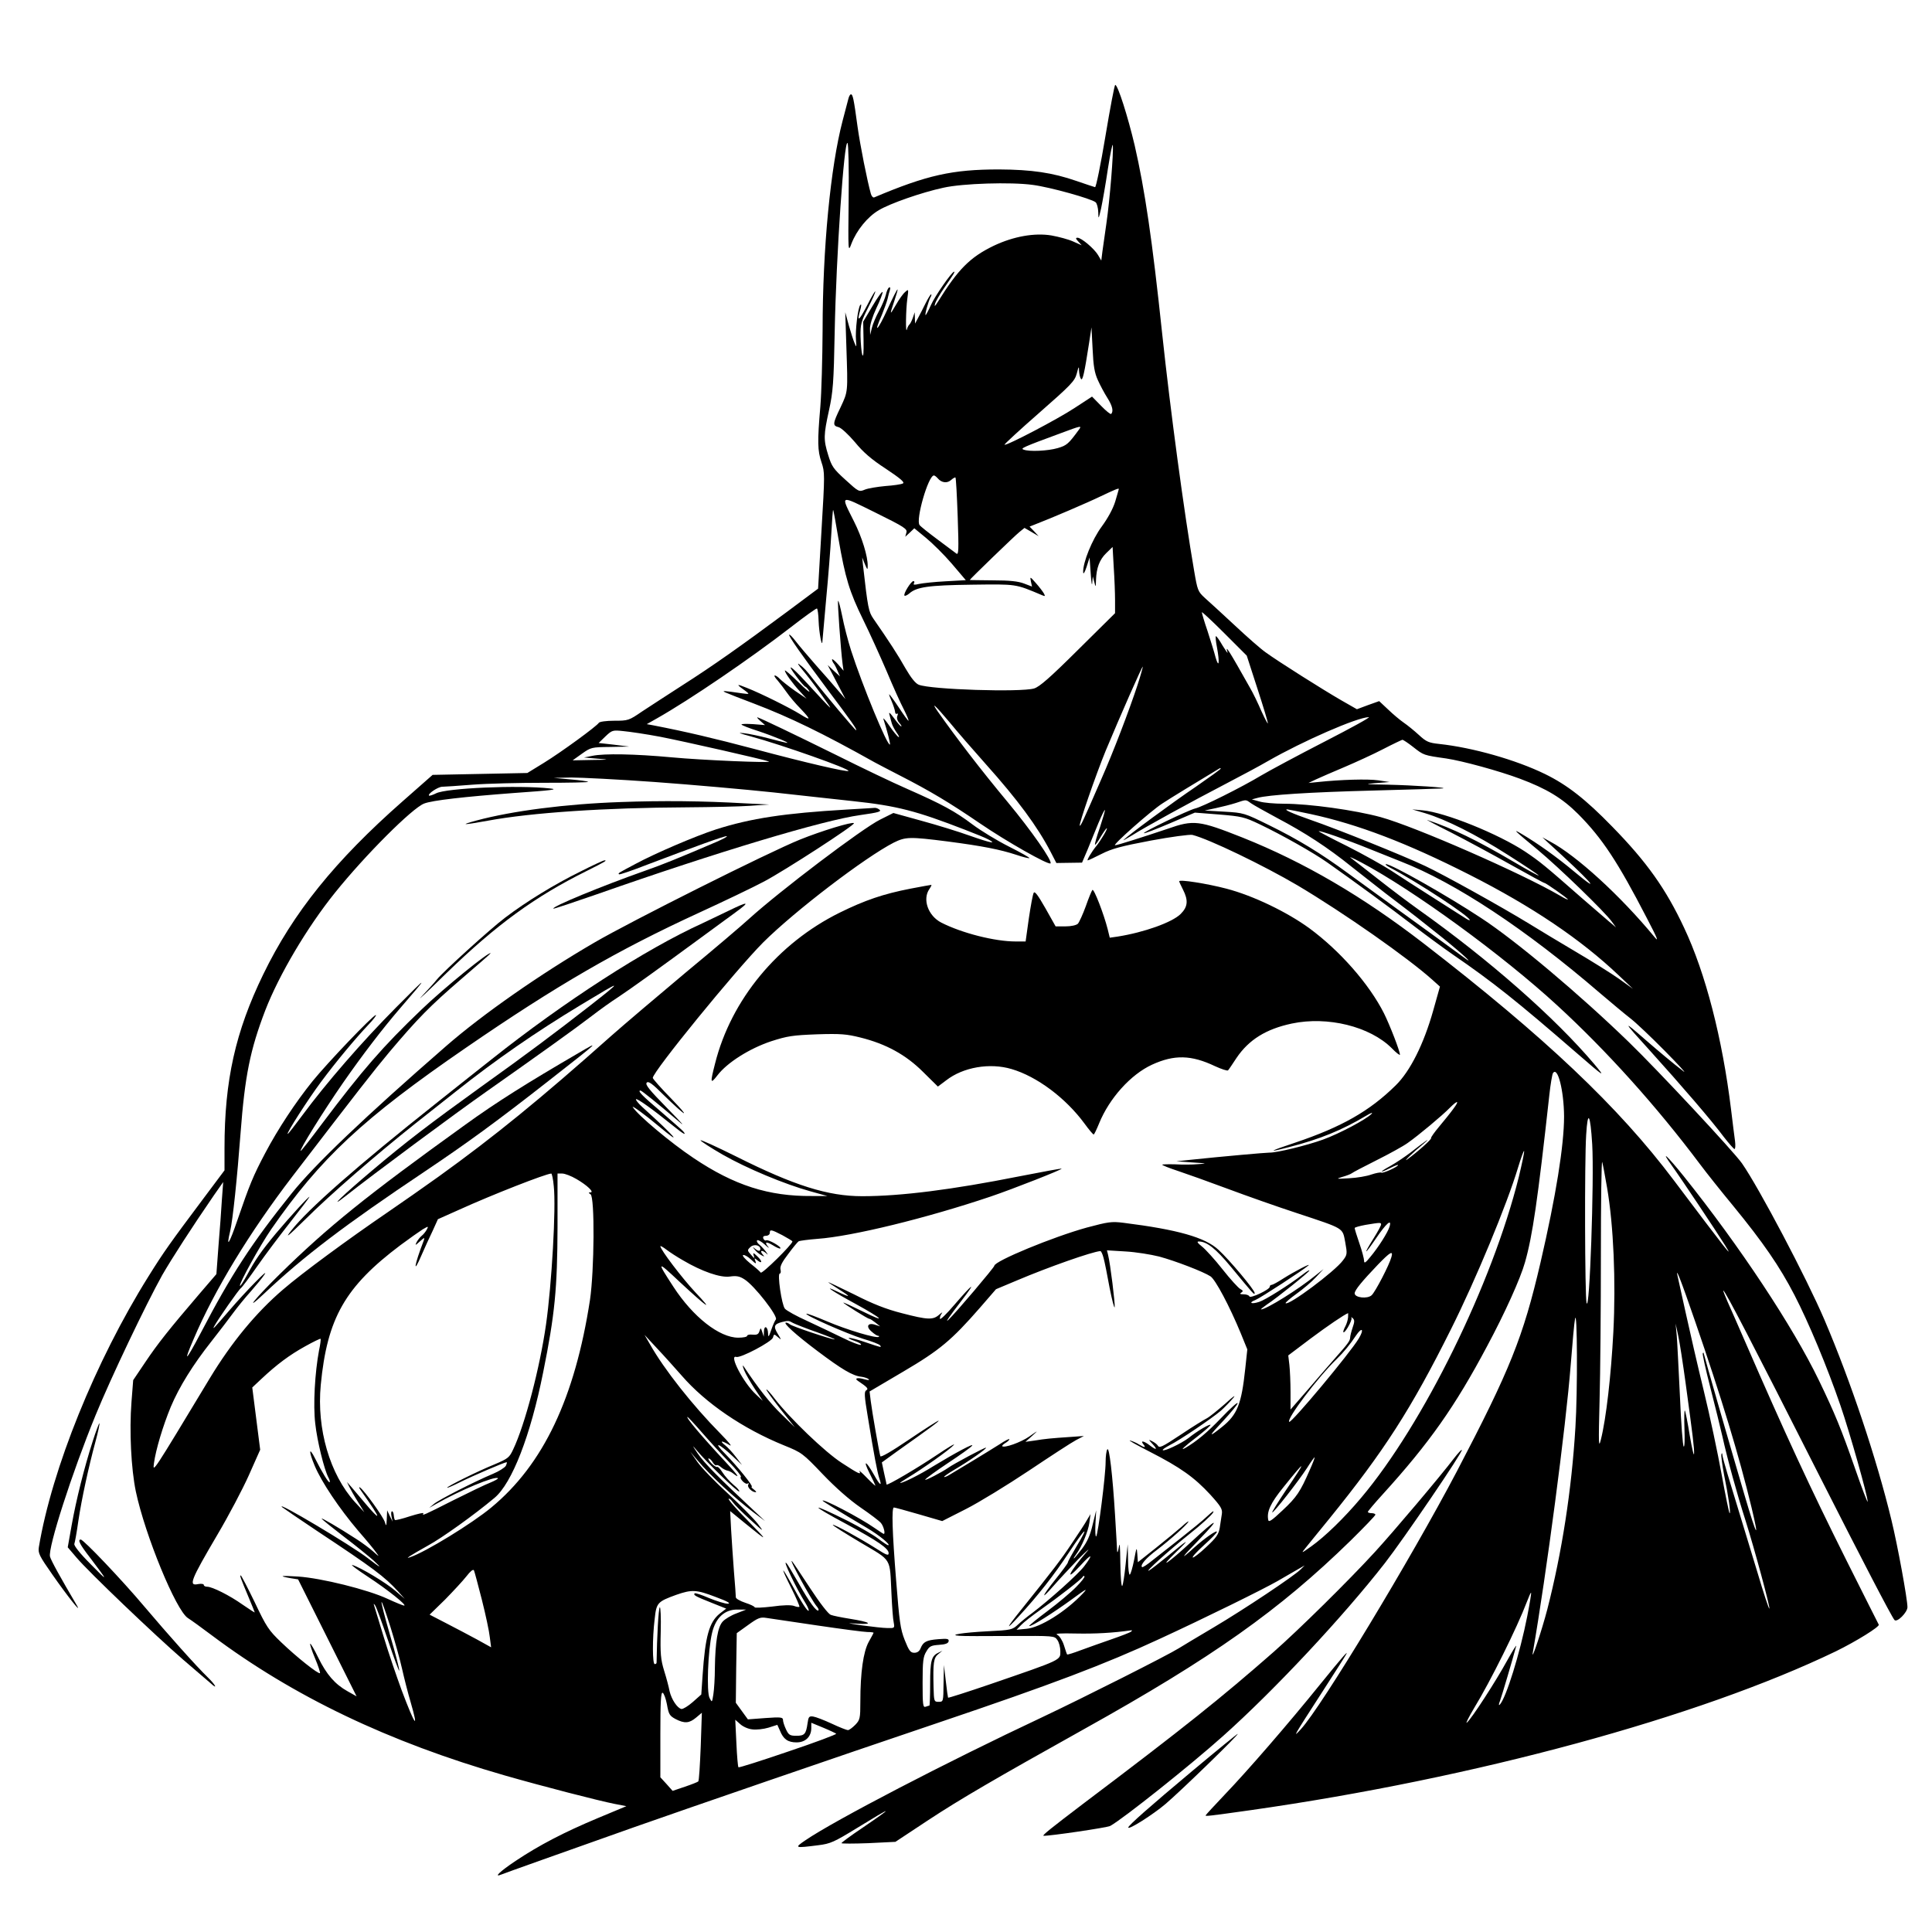 <?xml version="1.0" standalone="no"?>
<!DOCTYPE svg PUBLIC "-//W3C//DTD SVG 20010904//EN"
 "http://www.w3.org/TR/2001/REC-SVG-20010904/DTD/svg10.dtd">
<svg version="1.0" xmlns="http://www.w3.org/2000/svg"
 width="1024pt" height="1024pt" viewBox="0 0 1024 1024"
 preserveAspectRatio="xMidYMid meet">
<g transform="translate(0,1024) scale(0.1,-0.1)"
fill="#000000" stroke="none">
<path d="M5859 9518 c-25 -150 -50 -272 -55 -270 -5 1 -49 16 -99 33 -127 44
-237 60 -410 61 -247 0 -382 -30 -661 -148 -6 -3 -14 5 -18 18 -19 67 -57 257
-71 358 -20 148 -25 170 -35 170 -4 0 -10 -10 -13 -22 -3 -13 -17 -66 -31
-118 -64 -244 -106 -677 -106 -1109 -1 -152 -6 -334 -12 -406 -16 -187 -15
-233 6 -295 18 -53 18 -64 0 -363 l-18 -307 -165 -123 c-244 -181 -394 -287
-554 -389 -78 -50 -174 -113 -214 -139 -70 -48 -74 -49 -147 -49 -43 0 -78 -5
-82 -11 -11 -18 -197 -154 -291 -212 l-88 -54 -251 -5 -251 -5 -159 -140
c-358 -315 -580 -590 -739 -918 -147 -303 -205 -561 -205 -919 l0 -119 -113
-151 c-173 -231 -209 -281 -290 -411 -281 -449 -512 -1021 -581 -1435 -5 -32
2 -46 72 -146 76 -109 158 -213 130 -164 -89 151 -138 240 -143 260 -11 47
115 440 242 750 80 196 266 586 353 742 49 85 157 253 274 423 l49 70 -7 -95
c-3 -52 -11 -162 -18 -244 l-11 -149 -91 -106 c-161 -188 -221 -264 -286 -361
l-64 -95 -9 -115 c-12 -155 -2 -354 23 -475 49 -232 213 -631 276 -671 16 -10
73 -51 126 -91 432 -324 938 -566 1553 -743 206 -59 497 -134 583 -151 l62
-12 -151 -63 c-179 -75 -310 -143 -436 -227 -85 -57 -119 -90 -75 -72 19 8
312 112 707 252 284 100 1068 370 1610 553 601 203 883 310 1172 444 243 112
549 263 624 306 41 24 90 52 109 63 l35 20 -20 -20 c-34 -35 -303 -214 -460
-307 -82 -49 -167 -99 -187 -112 -57 -36 -501 -260 -723 -365 -509 -239 -1101
-547 -1255 -652 -62 -42 -59 -43 67 -27 65 8 84 17 205 91 195 120 202 119 26
-1 -60 -40 -108 -76 -108 -79 0 -3 64 -3 143 0 l143 7 174 115 c170 112 354
219 825 482 682 380 1036 631 1413 999 72 71 132 133 132 138 0 4 -9 8 -20 8
-11 0 -20 3 -20 7 0 3 35 45 78 92 248 273 384 466 554 786 94 175 177 359
201 445 40 141 67 326 129 887 6 56 15 108 19 115 25 39 58 -92 59 -229 0
-153 -43 -422 -125 -775 -92 -396 -162 -569 -443 -1106 -245 -466 -717 -1247
-827 -1367 -45 -49 -44 -46 115 200 64 99 120 187 124 195 17 29 -18 -11 -135
-155 -171 -212 -388 -462 -505 -584 -57 -60 -104 -111 -104 -113 0 -5 13 -4
240 28 1187 169 2375 492 3101 842 108 53 232 130 227 141 -2 3 -78 155 -169
336 -198 396 -328 678 -542 1170 -36 83 -77 176 -91 207 -14 32 -24 58 -22 58
9 0 145 -262 514 -991 221 -436 376 -734 393 -755 13 -16 69 40 69 68 0 42
-52 327 -85 462 -78 323 -215 733 -355 1061 -95 222 -347 700 -437 829 -44 63
-445 493 -601 644 -260 252 -596 535 -781 656 -177 117 -477 287 -505 286 -6
-1 3 -8 19 -17 147 -77 425 -260 425 -279 0 -4 -12 2 -27 12 -16 10 -91 58
-168 107 -77 49 -177 113 -222 143 -45 29 -149 87 -232 129 -83 41 -151 77
-151 79 0 7 152 -46 265 -92 55 -22 132 -53 170 -68 288 -112 661 -358 1057
-699 58 -49 129 -109 159 -132 30 -23 113 -102 184 -174 72 -73 116 -121 99
-108 -60 46 -129 104 -204 169 -122 107 -121 102 22 -55 169 -187 331 -375
394 -460 27 -35 53 -64 57 -65 5 0 6 19 3 43 -3 23 -13 98 -21 167 -46 376
-135 722 -249 963 -96 205 -197 348 -381 536 -140 144 -238 221 -357 279 -154
75 -383 140 -560 159 -55 6 -68 11 -108 48 -25 23 -61 52 -80 65 -19 13 -56
44 -82 69 l-48 45 -59 -21 -59 -22 -84 48 c-97 56 -333 205 -399 253 -26 18
-100 83 -165 144 -66 61 -136 126 -158 145 -37 34 -39 40 -57 145 -53 307
-126 851 -169 1254 -53 502 -92 764 -146 1000 -36 152 -89 320 -103 320 -4 0
-27 -123 -52 -272z m-1361 -331 c-3 -286 -3 -286 15 -238 27 70 85 142 145
177 58 35 226 94 342 119 102 23 358 31 474 15 92 -12 310 -73 333 -92 7 -6
13 -29 14 -52 1 -40 1 -40 15 19 7 33 24 128 36 210 13 83 25 139 26 125 5
-34 -16 -293 -34 -415 -8 -55 -17 -122 -21 -148 l-6 -48 -17 29 c-21 35 -89
92 -109 92 -11 0 -10 -5 4 -20 l18 -20 -45 20 c-24 11 -76 25 -115 32 -90 15
-202 -5 -307 -55 -124 -60 -188 -124 -294 -295 -17 -27 -21 -30 -16 -12 4 14
26 52 49 85 47 68 58 85 52 85 -12 0 -103 -131 -123 -177 -13 -29 -26 -53 -28
-53 -6 0 14 70 25 93 6 9 7 17 4 17 -3 0 -16 -21 -29 -47 -13 -27 -31 -61 -40
-78 l-16 -30 -1 30 -1 30 -10 -30 c-6 -16 -14 -32 -18 -35 -4 -3 -10 -14 -13
-25 -8 -32 -6 105 2 162 7 52 7 52 -12 35 -11 -9 -32 -39 -48 -67 -34 -59 -35
-57 -9 20 11 32 19 60 17 61 -2 2 -27 -47 -55 -109 -50 -110 -75 -132 -28 -26
12 30 26 68 30 84 4 17 9 38 13 49 3 11 1 16 -5 12 -6 -3 -13 -21 -17 -39 -4
-17 -20 -56 -36 -85 -16 -29 -33 -69 -38 -90 l-9 -37 -1 33 c-1 19 14 66 34
109 20 41 34 80 33 85 -2 6 -26 -27 -53 -73 l-50 -84 2 -100 c1 -65 -1 -91 -7
-75 -4 14 -8 57 -9 97 -1 65 3 79 39 150 22 43 40 83 39 88 0 6 -20 -28 -44
-75 -43 -83 -55 -90 -35 -21 6 23 6 31 0 25 -13 -13 -28 -137 -23 -189 3 -36
2 -37 -7 -15 -6 13 -20 56 -31 95 l-19 70 6 -185 c8 -242 9 -233 -31 -319 -42
-87 -43 -97 -10 -105 14 -4 51 -38 86 -79 44 -54 88 -92 165 -142 75 -50 100
-71 90 -77 -8 -5 -50 -11 -93 -14 -43 -4 -92 -12 -109 -19 -31 -13 -33 -12
-103 52 -63 57 -73 71 -91 130 -26 83 -25 107 4 239 21 97 25 143 30 414 8
407 50 1020 68 1002 5 -5 8 -138 6 -295z m1321 -962 c12 -27 35 -70 51 -95 26
-41 33 -71 19 -84 -3 -3 -27 16 -53 43 l-48 49 -92 -60 c-89 -59 -364 -203
-372 -195 -2 2 80 78 183 168 171 150 189 169 200 209 10 39 12 41 12 15 1
-16 5 -36 10 -43 9 -14 19 33 43 188 l13 85 6 -115 c4 -89 10 -126 28 -165z
m-101 -263 c-55 -75 -64 -83 -112 -97 -51 -15 -151 -20 -181 -8 -18 6 -4 13
200 88 107 40 110 40 93 17z m-748 -257 c20 -24 50 -28 71 -9 10 9 21 15 23
13 3 -2 8 -96 12 -209 6 -175 5 -203 -7 -194 -8 6 -52 39 -99 74 -47 35 -90
69 -96 77 -22 27 46 263 76 263 4 0 13 -7 20 -15z m960 -57 c0 -2 -9 -31 -19
-66 -12 -39 -39 -88 -71 -132 -52 -70 -101 -192 -99 -243 1 -13 8 -2 18 28
l16 50 6 -85 c3 -47 7 -69 8 -50 l3 35 8 -30 c7 -29 8 -29 9 10 2 65 19 109
54 143 l34 33 6 -107 c4 -59 7 -138 7 -176 l0 -68 -196 -194 c-149 -148 -204
-196 -233 -205 -72 -21 -549 -6 -612 20 -17 7 -41 37 -70 87 -38 68 -88 145
-170 263 -25 37 -29 53 -55 284 l-4 40 14 -35 c13 -31 15 -32 15 -10 1 50 -30
152 -73 237 -72 144 -79 141 114 46 156 -77 170 -87 164 -106 l-6 -22 24 22
24 23 62 -51 c34 -28 96 -89 137 -137 l74 -87 -107 -6 c-59 -3 -122 -10 -141
-14 -25 -6 -32 -5 -27 3 4 7 3 12 -3 12 -12 0 -55 -69 -47 -77 3 -3 14 2 25
11 39 35 102 44 332 47 241 3 228 5 373 -56 16 -7 17 -5 8 11 -6 10 -25 35
-42 54 -31 35 -31 35 -26 8 l6 -27 -42 16 c-31 12 -76 17 -166 17 -67 1 -122
1 -122 2 0 4 241 237 263 254 l27 22 38 -22 37 -22 -24 26 -24 25 28 11 c86
33 280 116 350 150 74 35 95 44 95 38z m-1486 -263 c36 -209 58 -281 131 -430
35 -71 91 -195 125 -274 33 -79 74 -170 91 -202 16 -32 27 -59 24 -59 -3 0
-26 32 -51 70 -26 39 -49 70 -51 70 -2 0 4 -17 13 -37 9 -21 17 -46 18 -55 0
-9 5 -14 10 -11 5 4 7 -1 2 -12 -4 -11 0 -25 10 -36 10 -11 14 -19 11 -19 -4
0 -21 19 -38 43 -24 32 -30 36 -24 17 3 -14 9 -34 12 -45 3 -11 15 -33 26 -49
12 -16 15 -26 9 -22 -7 4 -29 31 -48 59 -20 29 -34 45 -32 37 21 -65 38 -133
35 -136 -12 -13 -146 312 -206 498 -17 53 -38 135 -47 182 -10 48 -19 84 -22
81 -4 -4 14 -256 24 -335 l5 -35 -30 35 c-17 19 -31 30 -31 25 0 -6 4 -15 8
-20 5 -6 14 -23 21 -40 l13 -30 -33 30 -32 30 47 -90 47 -90 -38 44 c-21 25
-74 86 -118 135 -44 50 -93 108 -109 129 -16 21 -31 36 -33 33 -6 -5 70 -113
207 -296 123 -164 156 -210 147 -210 -5 0 -169 195 -227 270 -38 49 -46 58
-75 80 -11 8 -3 -5 18 -30 21 -25 68 -85 103 -135 69 -96 69 -96 -84 70 -82
89 -107 104 -52 31 23 -31 45 -56 49 -56 3 0 12 -10 20 -22 7 -13 -19 8 -58
47 -39 38 -71 66 -71 61 0 -12 39 -66 79 -110 l36 -39 -62 42 c-34 24 -69 52
-79 62 -9 10 -22 19 -27 19 -6 0 1 -12 15 -27 13 -16 35 -44 48 -63 13 -19 46
-59 74 -87 55 -58 55 -65 -2 -29 -55 34 -207 110 -283 140 -59 24 -60 21 -4
-19 18 -14 17 -15 -20 -10 -103 15 -111 15 -90 5 11 -5 79 -32 151 -59 189
-72 364 -157 639 -311 17 -9 77 -41 134 -70 162 -83 262 -143 425 -254 142
-97 363 -222 374 -212 11 12 -100 172 -228 326 -144 173 -271 339 -369 478
-41 59 -13 33 61 -55 40 -49 127 -149 193 -223 170 -190 273 -330 343 -464
l31 -60 68 1 68 1 29 68 c15 38 42 102 58 142 17 40 32 71 34 69 2 -2 -10 -43
-26 -92 -17 -48 -29 -90 -26 -92 2 -2 16 17 30 42 15 25 29 45 32 45 7 0 -33
-67 -56 -95 -24 -29 -51 -75 -45 -75 3 0 36 15 73 34 55 28 103 41 262 71 107
20 206 33 220 30 88 -22 378 -162 558 -268 247 -147 585 -384 715 -501 l39
-35 -36 -128 c-50 -177 -122 -321 -199 -396 -138 -136 -286 -220 -532 -303
-142 -47 -152 -55 -30 -23 163 42 279 90 405 165 25 15 38 20 30 11 -27 -29
-172 -106 -258 -137 -89 -32 -246 -70 -284 -69 -20 0 -248 -20 -428 -39 l-65
-7 85 -6 c79 -5 81 -6 30 -9 -30 -3 -85 -3 -122 -1 -38 1 -68 0 -68 -2 0 -3
37 -18 83 -33 45 -15 163 -57 262 -94 99 -37 266 -96 370 -130 253 -84 240
-76 255 -154 11 -61 11 -66 -12 -96 -42 -58 -289 -242 -304 -227 -3 2 23 25
58 50 35 25 81 64 103 88 l40 43 -40 -32 c-93 -76 -264 -182 -291 -182 -4 0
10 11 31 26 56 37 225 173 225 180 0 4 -15 -5 -34 -20 -76 -58 -200 -136 -232
-146 -42 -14 -59 -5 -20 10 24 9 257 161 281 183 16 15 -76 -33 -133 -69 -29
-19 -57 -34 -62 -34 -6 0 -10 -4 -10 -10 0 -15 -104 -64 -108 -51 -2 6 -16 11
-30 11 -20 0 -23 3 -13 9 11 7 10 11 -5 19 -11 6 -53 52 -94 104 -41 52 -90
106 -109 121 -25 20 -29 27 -17 27 42 0 89 -37 168 -132 125 -151 127 -154
128 -141 0 16 -134 176 -192 229 -71 66 -217 107 -503 143 -64 8 -81 5 -194
-25 -178 -49 -491 -178 -491 -203 0 -8 -203 -248 -243 -286 -22 -21 8 22 72
105 79 103 59 90 -41 -26 -40 -47 -74 -80 -76 -74 -2 6 2 18 9 28 7 9 2 7 -12
-5 -33 -30 -61 -29 -199 7 -83 21 -154 49 -252 99 -76 37 -138 67 -138 65 0
-1 26 -19 57 -38 67 -42 63 -46 -10 -11 -83 40 -22 -1 98 -66 144 -79 169
-105 38 -40 -57 28 -103 49 -103 47 0 -5 129 -86 138 -86 4 0 18 -9 32 -20
l25 -20 -25 8 c-39 14 -53 -8 -21 -35 14 -13 30 -23 35 -23 5 0 7 -2 4 -5 -10
-11 -170 37 -273 81 -59 25 -109 44 -111 41 -8 -8 215 -106 298 -132 48 -14
90 -30 93 -36 8 -12 8 -12 -75 16 -40 14 -81 25 -89 24 -9 0 4 -8 29 -16 25
-9 39 -18 32 -21 -6 -2 -49 14 -95 37 -45 22 -129 62 -187 89 -58 26 -112 56
-120 66 -17 21 -41 186 -27 186 5 0 7 10 4 21 -4 16 7 39 41 83 25 34 50 64
55 67 5 3 50 9 100 13 183 13 579 110 917 224 121 41 382 144 377 148 -1 2
-103 -17 -226 -41 -352 -70 -626 -105 -831 -105 -181 0 -360 56 -667 210 -107
53 -192 92 -190 86 2 -5 55 -40 118 -76 128 -73 327 -156 464 -194 l90 -25
-82 0 c-228 -2 -411 56 -628 202 -120 80 -295 227 -321 269 -8 13 70 -44 134
-98 140 -117 93 -61 -83 98 -22 20 -37 39 -34 42 6 6 92 -56 197 -141 53 -43
74 -55 53 -29 -6 7 -61 55 -121 107 -97 82 -123 109 -105 109 6 0 96 -73 190
-153 53 -46 41 -32 -50 61 -93 95 -117 124 -107 134 9 9 29 -5 89 -65 121
-118 150 -133 41 -20 -54 55 -98 105 -98 110 0 33 439 571 585 718 169 168
540 451 692 529 63 31 83 32 287 6 183 -24 275 -42 364 -71 35 -12 65 -19 68
-17 2 3 -47 30 -108 61 -62 31 -149 84 -193 117 -93 70 -159 106 -347 189 -76
33 -245 114 -375 179 -227 112 -396 193 -418 200 -5 2 1 -7 15 -19 l25 -22
-62 5 c-35 2 -63 2 -63 -2 0 -3 39 -19 87 -34 87 -29 186 -70 148 -62 -11 2
-54 13 -96 24 -42 11 -99 23 -125 26 -38 4 -30 1 36 -17 168 -46 527 -173 517
-183 -7 -7 -224 43 -497 116 -216 57 -359 91 -539 126 l-33 6 53 30 c175 99
494 316 711 484 72 56 135 101 138 99 4 -2 8 -33 9 -68 2 -58 18 -144 20 -106
1 8 10 110 20 225 11 115 23 269 27 342 4 73 8 131 10 129 2 -1 14 -70 28
-152z m2220 -793 c31 -95 56 -178 56 -185 0 -7 -15 22 -34 63 -18 42 -45 98
-61 125 -113 201 -133 232 -119 188 3 -10 -8 6 -26 35 -17 30 -33 52 -36 50
-2 -3 0 -29 6 -58 15 -81 11 -116 -7 -55 -7 28 -27 91 -43 141 -17 49 -30 94
-30 99 0 4 54 -46 119 -111 l119 -119 56 -173z m-635 17 c-44 -134 -128 -354
-192 -499 -97 -223 -110 -251 -114 -246 -6 6 85 269 137 396 77 185 194 450
197 447 1 -2 -11 -46 -28 -98z m991 -300 c-140 -72 -291 -153 -335 -179 -103
-62 -311 -166 -350 -175 -37 -9 -278 -125 -272 -131 2 -3 64 21 137 52 l133
57 129 -10 c119 -10 133 -13 215 -52 117 -56 284 -150 359 -203 131 -92 343
-247 453 -332 64 -49 159 -119 211 -155 214 -147 337 -245 660 -525 144 -125
153 -131 90 -56 -209 247 -557 553 -930 818 -52 37 -149 110 -215 162 -66 52
-132 103 -145 113 -14 10 11 -1 55 -24 275 -146 748 -490 1040 -759 261 -240
524 -532 755 -840 35 -47 114 -146 176 -221 159 -194 247 -322 325 -473 75
-145 173 -379 244 -586 49 -142 145 -482 144 -509 0 -9 -31 72 -68 179 -72
206 -106 289 -190 463 -138 286 -420 712 -717 1083 -87 108 -126 144 -65 59
47 -65 238 -351 284 -425 51 -82 11 -31 -272 345 -293 389 -680 756 -1326
1255 -323 249 -632 430 -960 561 -230 91 -258 95 -397 46 -128 -43 -266 -87
-278 -87 -16 0 191 183 250 221 42 28 187 116 303 186 4 2 7 2 7 -1 0 -3 -60
-46 -132 -96 -123 -83 -360 -258 -383 -282 -5 -5 15 6 46 25 66 42 304 173
504 277 77 40 174 92 215 116 185 106 473 232 535 233 11 0 -95 -58 -235 -130z
m-3521 26 c124 -24 552 -121 576 -131 21 -9 -357 7 -515 22 -195 18 -358 21
-420 8 l-45 -9 70 -6 c68 -5 68 -6 -30 -7 l-100 -2 49 35 c48 34 52 35 150 36
l101 2 -81 10 -81 9 36 35 c35 33 38 34 95 28 33 -3 121 -16 195 -30z m3992
-55 c55 -43 54 -43 174 -60 87 -13 280 -66 390 -107 142 -53 225 -103 310
-188 128 -129 210 -254 363 -550 58 -111 66 -132 40 -100 -180 218 -412 430
-551 504 l-42 23 30 -28 c218 -197 302 -290 139 -154 -92 77 -191 148 -279
200 -51 30 -42 21 85 -84 111 -92 357 -330 393 -381 l22 -30 -36 30 c-20 17
-82 71 -139 120 -204 179 -226 197 -306 251 -142 94 -424 208 -543 219 l-56 5
68 -20 c110 -33 270 -113 439 -221 87 -55 160 -104 163 -109 3 -5 -56 27 -130
71 -203 119 -324 177 -460 223 -11 4 45 -26 125 -66 80 -41 223 -118 317 -171
95 -53 175 -97 179 -97 8 0 124 -82 124 -87 0 -3 -19 6 -42 20 -206 120 -766
365 -950 416 -136 37 -378 71 -513 71 -49 0 -108 5 -130 12 l-40 11 30 8 c58
16 272 30 615 39 190 5 354 10 365 11 41 4 -154 17 -290 20 -120 2 -129 3 -65
8 l75 6 -60 9 c-54 8 -199 4 -320 -9 l-50 -5 40 19 c22 10 90 40 150 65 61 26
153 68 205 95 52 27 99 49 103 50 4 0 30 -17 58 -39z m-4018 -185 c193 -14
476 -39 627 -55 151 -17 340 -37 420 -46 235 -25 337 -52 595 -152 55 -21 111
-44 123 -51 49 -26 12 -19 -96 19 -61 22 -178 58 -259 80 l-148 41 -70 -35
c-95 -47 -533 -379 -695 -526 -36 -33 -186 -161 -335 -284 -148 -124 -326
-275 -395 -336 -376 -335 -619 -533 -915 -746 -77 -55 -198 -140 -270 -189
-211 -144 -453 -322 -554 -409 -144 -123 -274 -281 -389 -471 -306 -507 -303
-503 -296 -450 10 72 47 196 89 298 45 107 118 224 216 348 41 52 92 119 114
149 22 30 64 82 94 115 29 33 62 73 73 90 27 40 -99 -89 -186 -190 -81 -94
-92 -106 -81 -85 21 39 131 196 142 203 6 4 45 56 86 115 41 59 120 164 176
235 55 70 101 130 101 133 0 8 -103 -105 -178 -194 -78 -94 -109 -139 -152
-219 -19 -35 -36 -61 -38 -58 -8 7 107 215 165 299 261 377 487 588 1033 963
480 330 804 517 1230 713 135 62 292 137 350 168 108 57 485 301 476 309 -8 9
-172 -41 -286 -87 -168 -68 -898 -434 -1090 -546 -287 -167 -592 -380 -785
-548 -432 -376 -697 -629 -819 -781 -212 -264 -321 -431 -482 -740 -80 -152
-95 -165 -38 -33 111 261 296 565 524 863 349 455 431 560 513 658 151 179
218 247 382 388 85 73 155 134 155 136 0 17 -251 -187 -365 -297 -206 -197
-313 -320 -529 -607 -59 -79 -109 -143 -112 -143 -11 0 121 212 225 362 103
148 208 285 300 392 157 182 155 182 -20 6 -178 -179 -370 -400 -497 -572 -40
-54 -74 -98 -77 -98 -10 0 109 185 176 275 81 109 183 231 251 303 27 28 45
52 40 52 -15 0 -258 -255 -335 -350 -91 -113 -184 -254 -251 -381 -65 -123
-83 -168 -147 -354 -44 -129 -62 -156 -39 -60 14 59 37 281 55 519 23 305 51
442 131 651 73 188 221 439 370 624 160 199 409 448 472 472 43 17 212 36 477
56 202 14 238 19 190 24 -167 19 -551 2 -604 -26 -18 -9 -35 -14 -37 -12 -9 9
48 47 70 47 11 0 84 5 161 11 77 6 247 10 379 10 131 0 236 2 233 5 -3 3 -45
9 -94 13 l-88 8 93 2 c50 0 251 -10 445 -24z m3157 -112 c14 -10 77 -45 140
-79 146 -77 266 -155 394 -258 56 -44 137 -108 181 -142 162 -123 184 -141
303 -236 111 -90 179 -154 103 -97 -81 59 -182 133 -336 244 -91 66 -213 155
-271 197 -143 105 -264 179 -419 255 -130 64 -133 65 -236 71 l-104 6 60 13
c33 7 80 19 105 27 57 19 52 19 80 -1z m318 -58 c249 -54 507 -152 842 -322
331 -168 589 -342 790 -533 l75 -71 -74 53 c-41 29 -145 94 -230 144 -86 51
-196 117 -246 148 -147 90 -455 261 -551 306 -116 55 -469 197 -609 245 -97
34 -144 55 -122 55 4 0 60 -11 125 -25z m755 -1562 c-15 -21 -49 -63 -75 -94
-26 -31 -45 -58 -43 -61 5 -5 -71 -73 -125 -112 -30 -22 29 36 85 82 49 42 6
12 -68 -46 -30 -23 -78 -55 -108 -72 -61 -33 -60 -41 1 -10 22 11 40 18 40 15
0 -9 -81 -46 -89 -40 -5 2 -28 -2 -52 -10 -24 -9 -77 -18 -119 -20 -68 -4 -71
-4 -36 7 22 6 45 15 50 19 6 5 65 36 131 69 66 33 141 74 166 92 57 40 183
145 224 187 42 42 52 39 18 -6z m736 -188 c11 -186 -14 -907 -30 -840 -9 39
-11 750 -2 890 8 135 22 113 32 -50z m-389 -173 c-141 -567 -506 -1310 -836
-1701 -89 -106 -191 -205 -264 -257 -54 -38 -55 -39 -30 -8 14 17 70 87 126
155 290 358 433 580 644 1003 131 261 298 664 356 858 16 53 31 93 32 87 2 -5
-11 -66 -28 -137z m468 -58 c34 -199 47 -494 33 -765 -12 -228 -38 -458 -66
-569 -12 -49 -13 -26 -7 205 4 143 7 490 7 772 0 281 3 504 7 494 3 -10 15
-72 26 -137z m-5583 10 c13 -114 -11 -524 -41 -734 -33 -231 -112 -532 -174
-662 -20 -43 -27 -49 -98 -79 -91 -37 -252 -117 -252 -124 0 -3 30 10 68 29
64 32 236 106 247 106 3 0 1 -8 -4 -19 -6 -10 -36 -29 -67 -42 -98 -41 -288
-138 -314 -160 l-25 -21 35 20 c125 72 315 151 329 137 2 -3 -16 -13 -40 -23
-24 -9 -113 -52 -197 -94 -158 -80 -167 -84 -158 -69 3 5 -28 -2 -70 -15 -42
-14 -79 -23 -81 -20 -2 2 -5 13 -6 25 -1 11 -5 21 -9 21 -5 0 -6 -12 -3 -27
l6 -28 -15 30 -14 30 -2 -45 c-2 -39 -3 -42 -10 -18 -8 28 -111 171 -132 184
-7 5 -5 -3 5 -16 57 -81 90 -131 86 -134 -2 -3 -29 25 -59 61 -30 36 -65 77
-78 92 l-23 26 12 -25 c7 -14 27 -50 46 -80 l34 -55 -50 54 c-133 147 -203
387 -181 620 34 355 129 521 423 742 47 35 100 72 117 83 31 18 32 18 22 -1
-6 -11 -18 -26 -27 -33 -9 -7 -21 -23 -27 -34 -9 -18 -7 -18 17 4 25 22 27 23
21 5 -51 -132 -59 -188 -12 -78 16 37 43 96 59 129 l28 62 112 50 c176 80 460
191 489 192 3 0 10 -30 13 -66z m120 37 c57 -33 97 -71 74 -71 -11 0 -11 -2 1
-10 23 -14 20 -404 -3 -560 -80 -519 -247 -872 -523 -1100 -102 -85 -349 -236
-429 -263 -18 -6 -18 -6 -3 5 10 7 53 32 96 56 74 40 247 164 353 253 93 78
191 330 258 666 62 307 75 444 76 770 l0 283 25 0 c14 0 48 -13 75 -29z m4265
-241 c0 -6 -18 -39 -40 -74 -57 -91 -49 -91 13 0 54 80 85 107 72 63 -9 -31
-60 -111 -102 -161 -25 -31 -33 -36 -33 -21 0 11 -11 53 -25 93 -14 40 -25 77
-25 81 0 4 26 11 58 17 79 13 82 13 82 2z m-3173 -57 c29 -16 53 -30 53 -33 0
-15 -161 -174 -168 -165 -4 6 -29 28 -56 49 -28 23 -44 42 -37 44 7 2 26 -9
42 -24 24 -23 29 -25 23 -9 -7 18 -6 19 9 6 28 -23 29 -6 1 20 -22 21 -24 21
-19 4 6 -17 4 -17 -14 4 -21 23 -21 25 -4 41 18 18 53 11 53 -10 0 -14 -13
-12 -30 3 -12 10 -12 9 0 -6 7 -10 23 -23 34 -29 19 -10 20 -10 7 5 -16 20 -2
23 19 5 12 -11 12 -10 0 7 -8 11 -23 28 -34 37 -12 9 -17 20 -13 24 4 4 22 -6
40 -22 17 -16 26 -22 20 -14 -24 27 -13 32 23 10 19 -12 37 -20 40 -17 8 8
-64 49 -75 43 -5 -3 -11 1 -15 9 -4 10 1 15 14 15 11 0 20 7 20 15 0 20 7 19
67 -12z m-527 -133 c100 -59 198 -93 248 -86 35 5 52 2 78 -15 52 -32 181
-198 166 -213 -4 -4 -15 -28 -24 -54 -13 -39 -17 -42 -17 -20 -1 37 -21 47
-22 11 l-1 -28 -8 25 c-8 24 -8 24 -15 4 -5 -16 -13 -20 -36 -18 -16 2 -29 -1
-29 -6 0 -6 -21 -10 -47 -10 -100 0 -240 110 -344 270 -90 138 -88 140 33 26
150 -139 184 -162 83 -55 -70 75 -185 226 -185 244 0 3 15 -5 33 -19 17 -13
57 -39 87 -56z m2229 13 c6 -21 20 -92 32 -158 13 -66 25 -112 27 -103 3 17
-23 230 -35 277 l-6 24 99 -6 c54 -3 134 -16 178 -27 85 -23 234 -80 272 -105
26 -17 101 -158 160 -301 l35 -86 -11 -103 c-20 -188 -42 -243 -123 -308 -75
-60 -73 -52 6 32 42 45 77 88 77 94 -1 7 -40 -29 -88 -79 -74 -77 -128 -122
-189 -158 -34 -19 -5 8 62 59 41 32 73 60 71 63 -6 5 -68 -31 -117 -70 -38
-29 -129 -72 -136 -64 -3 3 14 14 36 26 53 26 224 142 272 183 20 18 49 48 65
67 17 20 0 9 -41 -29 -39 -34 -83 -70 -98 -78 -16 -8 -76 -45 -134 -84 -109
-72 -118 -76 -128 -59 -3 5 -16 15 -28 21 -21 11 -21 10 2 -15 29 -31 20 -34
-16 -6 -30 23 -51 27 -33 5 16 -19 6 -19 -23 -1 -12 8 -33 17 -47 21 -14 3 33
-23 105 -60 162 -83 235 -135 320 -227 57 -63 65 -77 61 -103 -2 -16 -8 -49
-11 -72 -6 -35 -17 -52 -72 -103 -36 -34 -68 -58 -71 -55 -4 4 24 33 61 67 37
33 67 64 67 69 0 12 -68 -36 -121 -84 -79 -72 -69 -55 26 42 121 125 98 118
-43 -13 -120 -111 -181 -152 -77 -51 79 76 66 70 -50 -26 -44 -36 -87 -69 -95
-73 -28 -14 104 105 215 194 61 48 116 99 124 112 8 15 -2 8 -30 -18 -24 -23
-87 -74 -139 -115 -52 -41 -119 -93 -149 -117 -29 -24 -55 -41 -58 -38 -11 11
21 48 80 92 72 55 160 134 166 149 2 5 -14 -6 -35 -26 -22 -19 -83 -70 -136
-112 l-97 -77 -3 43 c-3 40 -4 38 -17 -31 -8 -40 -18 -75 -23 -78 -4 -3 -9 32
-9 78 l-2 83 -11 -107 c-6 -59 -14 -110 -18 -114 -5 -4 -9 51 -10 122 -1 90
-3 115 -8 84 -4 -25 -8 -34 -9 -20 0 14 -6 99 -11 190 -13 213 -31 365 -41
348 -5 -7 -9 -37 -9 -67 0 -71 -40 -384 -50 -394 -4 -5 -6 25 -4 65 l4 73 -19
-77 c-13 -56 -29 -91 -57 -128 -21 -27 -40 -50 -42 -50 -3 0 3 10 12 22 30 41
64 122 70 168 l6 45 -18 -30 c-9 -17 -46 -73 -81 -125 -57 -86 -97 -138 -271
-355 -79 -98 -83 -112 -11 -33 105 114 187 219 267 340 86 131 112 152 40 32
-25 -42 -46 -80 -46 -85 0 -5 -30 -45 -66 -90 -75 -94 -81 -116 -8 -32 27 31
85 93 128 138 44 44 66 64 50 45 -98 -113 -127 -175 -35 -75 58 64 68 60 17
-7 -33 -43 -185 -179 -276 -248 -25 -18 -59 -46 -75 -61 -29 -27 -36 -29 -160
-35 -134 -7 -212 -20 -150 -24 17 -2 137 -2 267 -1 234 1 237 1 252 -21 9 -12
16 -39 16 -59 0 -49 14 -43 -373 -176 -120 -41 -220 -73 -222 -71 -1 2 -7 41
-12 88 l-10 85 -2 -97 c-1 -97 -1 -98 -26 -98 -24 0 -25 2 -27 78 -3 128 0
155 25 175 l22 18 -22 -11 c-36 -17 -43 -42 -43 -164 0 -64 -2 -116 -4 -116
-2 0 -11 -3 -20 -6 -14 -5 -16 10 -16 127 0 115 3 139 20 166 16 28 25 32 67
35 34 2 49 8 51 19 2 13 -6 15 -55 11 -63 -5 -80 -14 -94 -49 -6 -15 -17 -23
-33 -23 -20 0 -28 10 -51 68 -23 58 -28 98 -45 312 -21 261 -25 390 -12 390 4
0 64 -16 132 -36 l124 -36 126 64 c69 35 219 127 333 203 115 77 227 150 250
162 l42 22 -70 -5 c-104 -7 -135 -10 -190 -19 l-50 -7 35 31 c35 32 35 32 -15
-3 -45 -31 -132 -62 -143 -51 -2 2 5 10 17 17 12 7 21 16 21 20 0 4 -24 -8
-52 -27 -29 -18 -96 -60 -148 -91 -52 -31 -106 -64 -118 -71 -13 -8 -25 -13
-28 -11 -2 2 22 19 54 38 80 47 173 112 168 117 -3 4 -174 -87 -201 -107 -31
-22 -127 -72 -121 -62 4 7 58 46 121 88 62 41 120 82 127 91 15 18 -88 -37
-205 -108 -70 -44 -160 -89 -176 -89 -3 0 14 12 39 27 77 46 224 150 245 174
11 12 -29 -12 -90 -53 -101 -68 -264 -164 -266 -156 0 2 -6 29 -13 60 l-12 57
80 58 c178 126 228 163 220 163 -4 0 -75 -45 -156 -100 -93 -63 -150 -96 -152
-88 -6 19 -44 236 -51 293 l-6 50 178 105 c194 114 257 167 408 340 l84 97
112 47 c165 70 398 152 441 155 4 1 12 -16 17 -36z m1526 5 c-11 -42 -86 -186
-105 -203 -23 -21 -90 -13 -90 10 0 17 39 64 124 153 64 66 81 76 71 40z
m1610 -343 c138 -400 233 -712 299 -987 43 -180 27 -152 -36 62 -65 220 -218
751 -218 757 0 4 -2 4 -5 1 -3 -3 15 -85 40 -182 25 -98 54 -214 64 -259 28
-126 78 -307 122 -444 49 -155 132 -463 127 -469 -3 -2 -31 83 -62 188 -55
182 -101 333 -160 526 -14 46 -26 91 -27 100 0 10 -3 12 -5 5 -3 -7 4 -56 14
-110 23 -112 37 -210 29 -203 -3 3 -22 95 -42 205 -20 110 -62 310 -95 445
-33 135 -75 319 -95 410 -20 91 -39 176 -42 190 -16 67 14 -8 92 -235z m-1840
23 c-1 -13 -7 -33 -13 -45 -22 -41 -12 -48 12 -8 13 22 22 44 19 50 -3 5 0 5
7 -2 10 -9 10 -19 -1 -50 -7 -21 -13 -45 -13 -53 -1 -17 -10 -30 -81 -110 -27
-31 -92 -105 -142 -164 l-93 -107 0 93 c0 51 -3 116 -6 143 l-6 51 118 89 c91
68 178 127 199 135 1 0 0 -10 0 -22z m1205 -583 c-20 -334 -72 -665 -149 -965
-29 -111 -86 -282 -77 -230 72 414 176 1202 201 1525 9 116 19 226 23 245 12
61 14 -387 2 -575z m-4147 553 c12 -6 69 -29 127 -49 58 -21 100 -38 94 -38
-17 -1 -228 70 -238 80 -6 5 -14 9 -20 9 -19 0 51 -64 167 -151 129 -97 186
-131 232 -136 16 -2 34 -8 39 -13 6 -6 -2 -6 -24 0 -34 10 -53 5 -34 -8 52
-35 59 -43 45 -51 -11 -7 -10 -30 8 -137 34 -210 51 -297 61 -328 17 -48 4
-40 -28 18 -43 76 -60 81 -23 7 17 -33 31 -63 31 -65 0 -3 -21 16 -46 42 -25
26 -43 41 -39 35 11 -22 -4 -15 -93 43 -89 57 -277 238 -357 342 -21 28 -41
50 -43 47 -2 -2 31 -48 73 -102 l78 -98 -72 70 c-60 58 -125 141 -198 251 -9
12 -8 6 1 -18 8 -20 34 -65 57 -100 l42 -63 -37 35 c-66 61 -144 211 -104 198
22 -8 190 81 195 103 5 19 6 19 26 2 20 -17 20 -17 -1 18 -24 39 -19 51 23 62
33 8 35 8 58 -5z m4731 -318 c39 -286 46 -343 45 -375 -1 -16 -11 27 -23 97
-11 69 -23 129 -26 132 -3 3 -4 -41 -2 -97 2 -56 1 -98 -4 -94 -5 4 -14 124
-20 267 -7 142 -14 287 -17 322 l-6 63 14 -65 c8 -36 25 -148 39 -250z m-1732
236 c-45 -76 -359 -452 -369 -442 -15 15 151 235 251 332 38 37 74 81 102 124
33 49 46 36 16 -14z m-3588 -198 c126 -145 323 -280 542 -369 94 -38 99 -42
205 -153 69 -72 142 -136 200 -176 51 -35 99 -71 108 -82 14 -16 25 -58 15
-58 -2 0 -25 15 -51 33 -76 53 -273 156 -273 143 0 -3 88 -57 236 -145 63 -37
129 -91 111 -91 -4 0 -28 16 -54 36 -26 20 -96 60 -156 91 -209 104 -213 93
-7 -17 161 -87 220 -127 220 -152 0 -15 -11 -11 -67 25 -87 55 -224 130 -229
125 -2 -3 64 -44 146 -93 171 -102 155 -76 165 -273 3 -67 8 -136 12 -152 5
-29 5 -30 -33 -29 -22 0 -82 7 -134 14 -86 13 -88 13 -25 9 89 -5 67 9 -40 26
-44 7 -89 16 -102 21 -13 5 -58 63 -109 141 -48 73 -91 138 -96 143 -22 22
103 -206 130 -238 8 -9 13 -19 10 -22 -9 -10 -47 41 -103 140 -32 55 -61 105
-67 110 -23 24 53 -135 99 -208 13 -21 22 -41 19 -44 -6 -6 -40 47 -94 147
-56 101 -53 82 4 -31 25 -50 43 -93 41 -95 -2 -3 -15 -1 -28 4 -15 6 -60 5
-116 -3 -51 -6 -93 -8 -93 -4 0 4 -22 15 -50 24 -27 9 -50 22 -50 29 0 7 -4
69 -10 137 -5 68 -12 168 -15 222 l-5 98 82 -67 c122 -99 123 -98 9 19 -58 58
-102 109 -99 113 4 3 13 -5 22 -18 8 -12 50 -54 92 -92 73 -67 75 -68 41 -23
-20 26 -92 99 -160 162 -69 63 -141 138 -161 167 l-37 53 38 -45 c66 -79 198
-201 293 -273 l65 -49 -50 47 c-197 184 -270 258 -306 310 -30 44 -32 49 -8
20 49 -60 221 -227 227 -220 3 3 -10 19 -30 35 -20 17 -46 46 -58 65 -12 19
-25 33 -29 30 -5 -2 -19 7 -31 20 -13 14 -19 25 -14 25 5 0 15 -9 22 -21 7
-12 16 -18 19 -15 4 3 14 -1 24 -10 9 -8 24 -16 32 -18 8 -1 21 -7 28 -12 46
-36 34 -17 -36 58 -126 135 -213 238 -201 238 2 0 37 -37 76 -82 40 -46 104
-116 143 -156 38 -39 67 -75 64 -79 -10 -9 24 -44 36 -36 6 4 7 1 3 -6 -8 -12
19 -40 39 -40 6 0 1 6 -9 14 -11 8 -16 15 -12 15 12 0 -77 110 -140 174 -69
69 -35 58 40 -13 l49 -46 -32 42 c-18 24 -44 52 -58 63 -32 25 -18 26 23 1 18
-11 -2 14 -48 61 -147 149 -298 340 -373 473 l-29 50 65 -70 c36 -38 96 -105
133 -147z m-1923 135 c-22 -118 -32 -289 -20 -389 10 -91 47 -243 70 -286 6
-11 9 -22 6 -24 -5 -5 -40 52 -76 124 -34 68 -36 42 -3 -37 36 -86 130 -226
231 -345 42 -48 85 -100 95 -115 18 -24 16 -23 -15 5 -19 17 -59 47 -89 66
-97 63 -191 117 -185 109 2 -5 56 -48 117 -95 62 -47 133 -105 158 -127 49
-46 39 -41 -30 12 -86 67 -493 309 -455 271 6 -5 89 -62 185 -126 299 -198
359 -243 430 -321 l35 -39 -50 43 c-49 42 -185 124 -227 136 -13 4 24 -24 82
-62 104 -68 210 -153 192 -153 -5 0 -45 16 -88 36 -105 49 -352 110 -474 118
-95 6 -107 3 -38 -9 l38 -6 155 -310 155 -310 -48 27 c-66 37 -111 88 -155
178 -21 43 -40 76 -43 74 -2 -3 9 -38 26 -78 17 -40 28 -75 26 -78 -8 -7 -125
86 -205 163 -67 64 -79 82 -141 213 -38 78 -71 142 -74 142 -6 0 -3 -9 43
-119 17 -41 31 -75 31 -77 0 -2 -29 17 -64 41 -69 49 -161 95 -188 95 -10 0
-18 4 -18 10 0 5 -13 7 -30 4 -52 -11 -41 18 103 263 58 98 133 240 166 314
l60 135 -21 165 -21 165 49 46 c81 76 148 126 231 172 43 24 80 42 82 40 2 -2
-1 -29 -8 -61z m5251 -634 c-50 -115 -69 -144 -144 -214 -58 -55 -74 -65 -76
-51 -9 44 12 89 80 173 124 154 126 150 10 -21 -40 -60 -71 -110 -69 -112 5
-6 139 165 185 236 20 32 38 57 40 56 1 -2 -10 -32 -26 -67z m-4388 -688 c20
-79 39 -168 42 -198 l7 -54 -74 41 c-41 22 -114 61 -163 86 l-89 46 82 80 c44
45 95 100 113 123 21 27 35 39 40 32 3 -7 22 -77 42 -156z m3150 68 c-27 -28
-95 -85 -151 -127 -56 -42 -100 -78 -98 -80 7 -7 130 71 230 144 72 53 83 59
55 29 -90 -96 -227 -182 -300 -188 l-52 -5 24 25 c13 14 59 50 103 81 94 66
219 163 224 175 1 4 6 6 9 2 3 -3 -16 -28 -44 -56z m-1909 -54 c62 -23 81 -34
62 -35 -15 0 -60 14 -99 30 -39 17 -73 28 -76 25 -9 -9 4 -16 87 -49 l80 -32
-35 -27 c-55 -45 -76 -119 -90 -325 l-7 -103 -45 -40 c-25 -22 -52 -38 -60
-37 -22 4 -53 51 -63 94 -4 22 -17 71 -29 109 -18 59 -21 91 -18 207 2 75 -1
133 -5 129 -7 -7 -15 -155 -17 -293 0 -5 -4 -8 -10 -8 -12 0 -13 136 0 240 9
85 15 91 114 127 83 29 107 28 211 -12z m4300 -100 c-39 -199 -113 -436 -146
-470 -6 -6 -6 2 1 19 9 24 68 223 86 291 3 11 -18 -23 -47 -75 -60 -110 -189
-309 -214 -330 -9 -8 9 28 40 80 85 139 227 426 277 558 11 29 21 52 23 50 2
-2 -7 -57 -20 -123z m-6025 -60 c22 -71 50 -170 61 -220 11 -49 31 -128 45
-175 45 -155 25 -130 -47 61 -26 71 -69 196 -94 279 -25 82 -48 158 -51 167
-5 15 -4 16 5 3 6 -8 36 -91 68 -185 31 -93 58 -165 59 -160 2 6 -20 92 -50
193 -60 209 -58 232 4 37z m1834 74 c-28 -10 -61 -30 -73 -43 -27 -28 -40
-108 -42 -246 0 -52 -4 -115 -8 -140 -7 -44 -7 -45 -20 -20 -17 30 -9 254 13
345 19 81 67 125 135 124 l46 0 -51 -20z m426 -64 c129 -19 250 -35 267 -35
18 0 33 -2 33 -4 0 -2 -12 -24 -26 -49 -28 -52 -44 -159 -44 -316 0 -89 -2
-97 -27 -123 -15 -15 -32 -28 -39 -28 -6 0 -45 15 -85 34 -41 19 -85 36 -99
38 -22 3 -25 -1 -30 -37 -8 -56 -16 -65 -59 -65 -34 0 -41 4 -55 34 -9 19 -16
41 -16 50 0 14 -11 16 -93 10 l-93 -7 -32 44 -32 44 2 184 3 185 60 43 c51 37
65 43 95 38 19 -3 141 -21 270 -40z m1665 -33 c-6 -5 -53 -23 -105 -41 -52
-18 -125 -44 -163 -58 -37 -14 -69 -24 -71 -22 -2 2 -9 24 -17 49 -8 25 -23
49 -35 55 -15 7 13 9 100 7 98 -2 196 3 291 17 6 1 6 -2 0 -7z m-2460 -386 c9
-52 14 -60 45 -77 48 -25 73 -23 109 7 l31 26 -6 -179 c-4 -98 -9 -181 -13
-185 -3 -3 -35 -16 -71 -28 l-65 -22 -32 36 -33 36 0 226 c0 175 3 225 12 222
7 -3 17 -31 23 -62z m452 -132 c21 -3 59 1 86 9 l47 15 14 -31 c18 -45 42 -62
88 -62 47 0 78 30 78 76 l0 28 63 -26 c34 -14 65 -29 69 -32 4 -3 -110 -46
-253 -94 -143 -49 -263 -87 -265 -84 -3 2 -8 60 -11 128 l-6 124 26 -23 c14
-13 42 -26 64 -28z"/>
<path d="M6250 5569 c0 -3 9 -22 20 -44 29 -57 26 -91 -12 -129 -45 -45 -195
-98 -334 -120 l-42 -6 -11 45 c-20 79 -73 217 -81 208 -4 -4 -20 -43 -35 -86
-16 -44 -35 -85 -42 -93 -9 -8 -35 -14 -66 -14 l-52 0 -54 96 c-39 68 -56 92
-62 82 -5 -8 -16 -69 -26 -136 l-17 -122 -53 0 c-110 0 -284 44 -394 100 -70
36 -101 124 -63 178 8 12 13 22 10 22 -3 0 -52 -9 -110 -20 -144 -28 -241 -61
-375 -127 -328 -162 -576 -461 -661 -800 -27 -105 -25 -111 13 -62 51 67 170
142 284 180 87 28 114 32 244 37 125 4 157 1 229 -17 137 -34 242 -92 333
-183 l78 -77 44 33 c90 70 231 94 346 60 134 -39 287 -153 387 -289 24 -33 46
-59 49 -58 3 1 16 28 29 60 54 132 167 258 280 310 118 54 208 52 334 -8 35
-16 66 -26 69 -22 4 4 24 34 45 66 65 96 156 153 293 182 189 40 414 -15 530
-131 23 -24 43 -39 43 -34 0 19 -54 158 -85 220 -78 154 -232 330 -395 450
-118 86 -298 173 -440 210 -103 27 -250 50 -250 39z"/>
<path d="M3290 5989 c-291 -10 -576 -47 -765 -98 -92 -25 -73 -25 60 -1 231
43 624 69 1055 71 129 1 280 4 335 8 l100 7 -125 6 c-224 13 -441 15 -660 7z"/>
<path d="M4485 5949 c-325 -19 -505 -46 -690 -105 -108 -35 -321 -126 -425
-182 -96 -51 -95 -50 -89 -56 2 -3 70 20 149 51 256 97 413 154 422 151 5 -2
-20 -15 -54 -30 -208 -89 -290 -122 -376 -152 -235 -83 -499 -192 -489 -202 2
-2 106 33 233 77 635 223 1198 392 1394 419 99 14 117 19 98 31 -7 5 -17 8
-23 7 -5 0 -73 -5 -150 -9z"/>
<path d="M3075 5620 c-134 -66 -285 -158 -398 -244 -77 -58 -327 -285 -361
-327 -10 -13 -46 -53 -80 -89 -33 -35 25 19 130 122 265 257 468 405 744 542
100 50 109 56 94 56 -6 0 -64 -27 -129 -60z"/>
<path d="M3860 5412 c-41 -20 -104 -50 -138 -66 -301 -137 -732 -415 -1117
-721 -49 -39 -180 -142 -290 -230 -420 -333 -683 -564 -772 -678 -35 -45 -18
-31 74 59 131 131 378 345 583 508 74 59 171 135 215 170 210 167 425 316 664
460 225 136 227 136 46 -6 -181 -141 -337 -258 -575 -428 -272 -196 -398 -292
-580 -446 -152 -128 -241 -214 -135 -131 136 108 584 440 744 552 273 192 470
333 556 399 44 34 107 79 140 100 64 42 229 161 440 316 72 53 154 113 183
134 81 59 71 61 -38 8z"/>
<path d="M3065 4658 c-273 -159 -434 -260 -600 -380 -524 -377 -725 -539 -983
-792 -126 -124 -195 -208 -86 -106 216 204 433 368 854 650 225 151 382 265
665 487 267 209 268 210 150 141z"/>
<path d="M492 2603 c-46 -143 -88 -312 -112 -446 l-21 -118 46 -54 c65 -77
416 -412 565 -541 69 -59 135 -116 148 -127 37 -34 25 -8 -15 31 -62 60 -211
227 -338 377 -116 138 -322 355 -337 355 -18 0 -5 -26 50 -97 97 -128 98 -131
3 -34 -58 58 -90 99 -87 108 3 8 13 62 21 120 18 120 54 285 91 422 14 51 23
95 21 97 -2 2 -18 -40 -35 -93z"/>
<path d="M7706 2510 c-73 -96 -319 -387 -418 -495 -141 -154 -402 -411 -538
-531 -276 -242 -473 -400 -1010 -805 -163 -124 -219 -168 -209 -169 30 -2 336
43 353 52 65 35 426 322 601 479 274 245 635 632 855 914 102 131 416 593 408
600 -2 3 -21 -18 -42 -45z"/>
<path d="M6320 854 c-226 -189 -340 -290 -340 -300 0 -15 131 68 198 125 80
68 391 370 382 371 -3 0 -111 -88 -240 -196z"/>
</g>
</svg>
